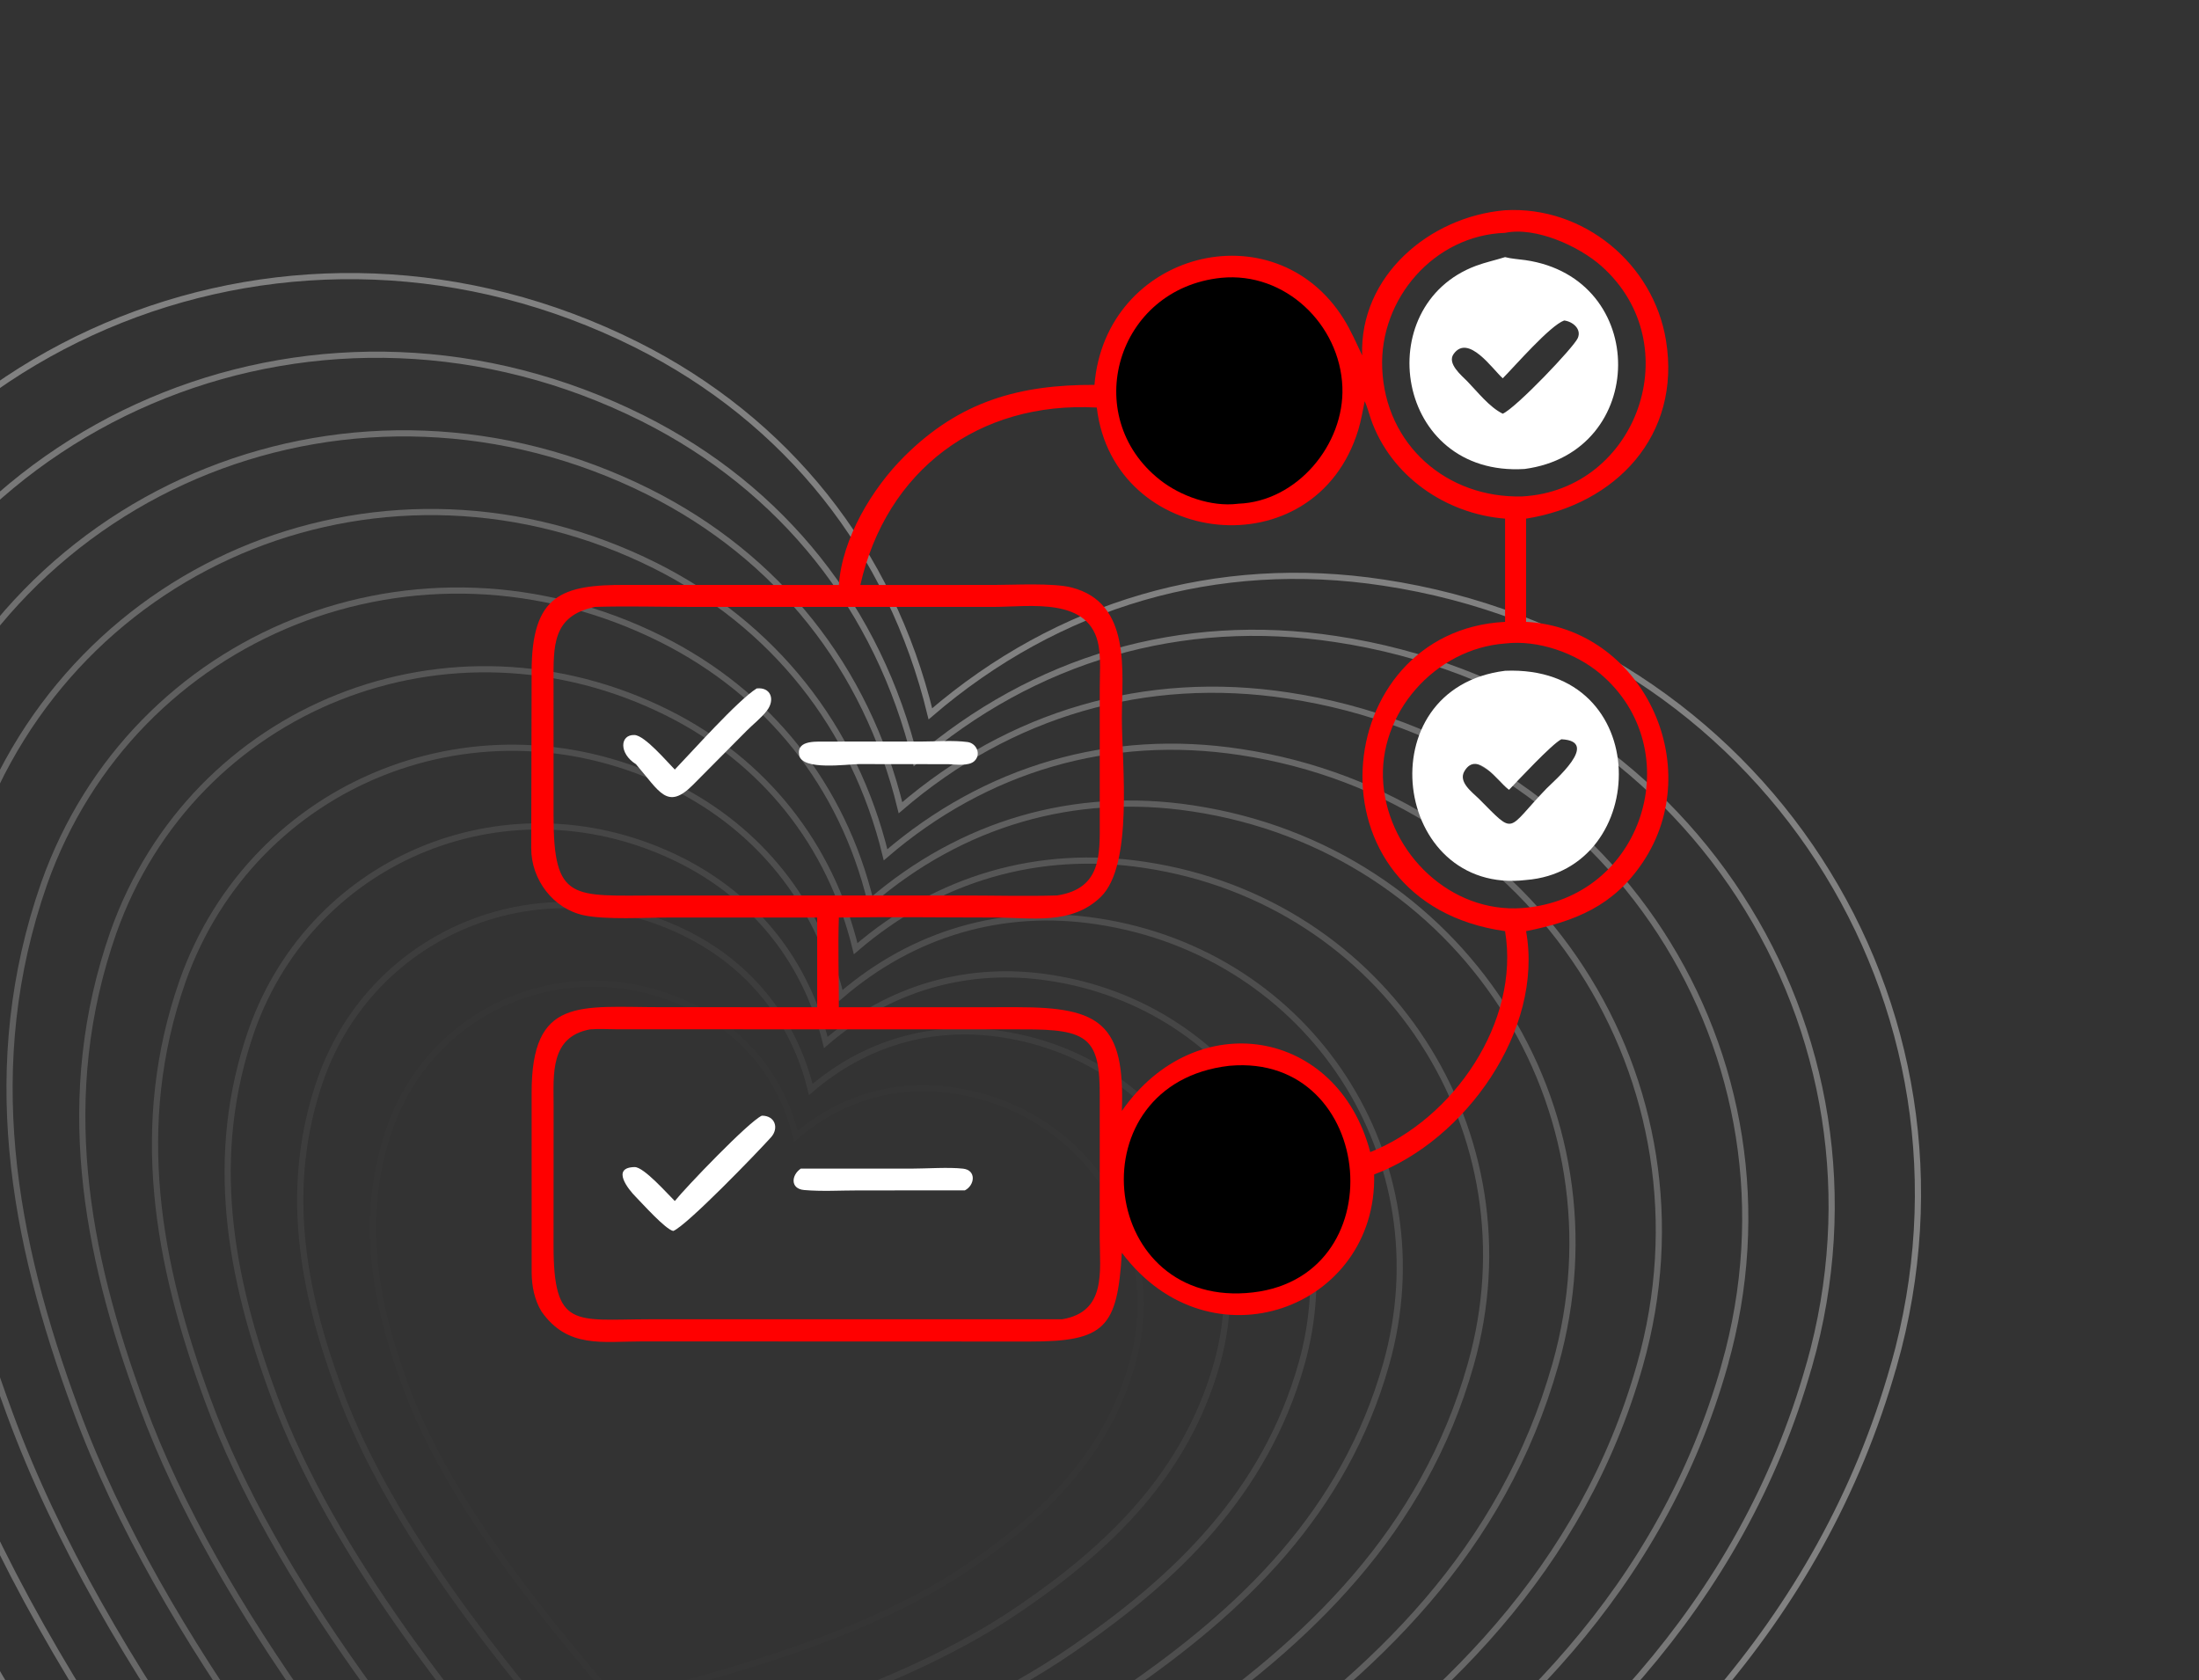 <svg width="356" height="272" viewBox="0 0 356 272" fill="none" xmlns="http://www.w3.org/2000/svg">
<rect x="0" y="0" width="356" height="272" fill="#333333" stroke="none"/>
<g clip-path="url(#clip0_4064_34300)">
<path d="M306.601 221.037C323.193 162.49 285.225 103.561 223.986 94.325C197.014 90.213 171.376 97.727 150.62 115.566C144.184 89.068 127.427 68.055 103.054 55.818C47.697 28.109 -17.368 54.244 -37.627 111.43C-52.14 152.903 -44.798 192.372 -30.398 231.296C-11.064 283.919 31.302 335.478 67.155 377.695C120.987 364.047 185.191 346.421 231.396 314.654C265.64 291.219 294.626 263.318 306.591 221.033L306.601 221.037Z" stroke="white" stroke-opacity="0.38" stroke-miterlimit="10"/>
<path opacity="0.89" d="M292.912 221.006C308.31 166.703 273.075 112.034 216.267 103.463C191.248 99.656 167.455 106.616 148.214 123.164C142.237 98.587 126.698 79.092 104.081 67.742C52.717 42.039 -7.63 66.273 -26.427 119.324C-39.883 157.8 -33.076 194.419 -19.727 230.522C-1.796 279.342 37.51 327.168 70.774 366.335C120.71 353.672 180.283 337.318 223.14 307.854C254.917 286.12 281.798 260.227 292.902 221.003L292.912 221.006Z" stroke="white" stroke-opacity="0.38" stroke-miterlimit="10"/>
<path opacity="0.78" d="M279.206 220.984C293.403 170.91 260.912 120.506 208.535 112.6C185.462 109.085 163.53 115.507 145.781 130.766C140.267 108.1 125.942 90.133 105.086 79.66C57.744 55.973 2.091 78.311 -15.232 127.231C-27.643 162.705 -21.367 196.465 -9.052 229.763C7.49 274.772 43.723 318.874 74.397 354.988C120.436 343.311 175.365 328.237 214.889 301.069C244.187 281.032 268.974 257.151 279.216 220.987L279.206 220.984Z" stroke="white" stroke-opacity="0.38" stroke-miterlimit="10"/>
<path opacity="0.68" d="M265.499 220.961C278.493 175.127 248.759 128.981 200.808 121.749C179.693 118.53 159.612 124.411 143.365 138.385C138.319 117.642 125.203 101.191 106.117 91.598C62.771 69.906 11.829 90.365 -4.028 135.14C-15.383 167.615 -9.643 198.526 1.622 229.003C16.761 270.209 49.934 310.578 78.01 343.638C120.162 332.951 170.44 319.142 206.616 294.276C233.439 275.927 256.125 254.079 265.499 220.961Z" stroke="white" stroke-opacity="0.38" stroke-miterlimit="10"/>
<path opacity="0.57" d="M251.798 220.929C263.591 179.324 236.601 137.442 193.081 130.875C173.908 127.958 155.692 133.292 140.941 145.967C136.357 127.135 124.459 112.201 107.126 103.506C67.785 83.814 21.544 102.389 7.15 143.03C-3.159 172.504 2.05 200.555 12.284 228.217C26.02 265.619 56.134 302.256 81.621 332.266C119.876 322.564 165.51 310.034 198.353 287.464C222.697 270.812 243.289 250.976 251.798 220.929Z" stroke="white" stroke-opacity="0.38" stroke-miterlimit="10"/>
<path opacity="0.46" d="M238.102 220.908C248.695 183.534 224.448 145.916 185.355 140.024C168.14 137.402 151.764 142.191 138.525 153.586C134.414 136.667 123.72 123.258 108.158 115.444C72.82 97.76 31.286 114.432 18.355 150.938C9.092 177.411 13.776 202.616 22.969 227.46C35.316 261.051 62.357 293.963 85.244 320.918C119.612 312.206 160.603 300.956 190.091 280.674C211.957 265.72 230.455 247.896 238.102 220.908Z" stroke="white" stroke-opacity="0.38" stroke-miterlimit="10"/>
<path opacity="0.35" d="M224.402 220.873C233.793 187.738 212.302 154.378 177.64 149.151C162.371 146.821 147.857 151.072 136.11 161.178C132.457 146.18 122.981 134.29 109.179 127.352C77.847 111.667 41.014 126.456 29.556 158.831C21.349 182.306 25.502 204.652 33.641 226.685C44.584 256.472 68.563 285.662 88.864 309.556C119.336 301.829 155.685 291.848 181.837 273.873C201.227 260.605 217.624 244.814 224.402 220.873Z" stroke="white" stroke-opacity="0.38" stroke-miterlimit="10"/>
<path opacity="0.25" d="M210.696 220.85C218.886 191.944 200.14 162.849 169.908 158.286C156.592 156.262 143.932 159.962 133.69 168.773C130.51 155.688 122.239 145.323 110.204 139.276C82.874 125.6 50.756 138.5 40.751 166.737C33.59 187.21 37.207 206.707 44.319 225.915C53.859 251.898 74.778 277.356 92.481 298.195C119.055 291.454 150.761 282.753 173.568 267.069C190.48 255.5 204.783 241.72 210.696 220.85Z" stroke="white" stroke-opacity="0.38" stroke-miterlimit="10"/>
<path opacity="0.14" d="M196.994 220.827C203.99 196.165 187.98 171.32 162.176 167.433C150.806 165.7 140.008 168.863 131.258 176.385C128.537 165.222 121.486 156.364 111.209 151.204C87.885 139.527 60.467 150.544 51.928 174.636C45.81 192.118 48.909 208.749 54.977 225.149C63.128 247.321 80.974 269.054 96.087 286.842C118.775 281.09 145.826 273.665 165.3 260.277C179.734 250.405 191.942 238.637 196.994 220.827Z" stroke="white" stroke-opacity="0.38" stroke-miterlimit="10"/>
<path opacity="0.03" d="M183.298 220.794C189.095 200.361 175.838 179.784 154.454 176.558C145.042 175.121 136.094 177.743 128.85 183.97C126.601 174.72 120.755 167.388 112.244 163.118C92.923 153.451 70.213 162.564 63.133 182.532C58.071 197.015 60.628 210.783 65.652 224.375C72.4 242.744 87.187 260.745 99.711 275.482C118.501 270.716 140.912 264.559 157.049 253.478C169.004 245.303 179.116 235.558 183.298 220.794Z" stroke="white" stroke-opacity="0.38" stroke-miterlimit="10"/>
<path d="M243.659 34.039C256.306 33.316 267.677 42.627 269.711 55.119C272.217 70.507 261.581 81.668 247.06 83.967V100.675C265.787 101.665 276.453 123.913 265.962 139.595C261.194 146.724 254.961 149.167 247.06 150.748C249.941 166.796 237.201 184.595 222.463 190.135C222.983 211.804 195.931 221.895 181.62 202.818C180.887 214.906 178.923 217.205 166.682 217.187L104.029 217.167C97.571 217.156 91.913 218.373 87.662 212.321C86.524 210.44 86.093 208.243 86.071 206.066L86.065 176.956C86.045 161.289 93.85 163.057 106.997 163.059L132.295 163.065V148.541L108.247 148.544C104.487 148.543 98.124 148.933 94.558 148.189C89.558 147.147 85.982 142.383 86 137.316L86.066 108.798C86.056 96.305 90.881 94.627 101.468 94.696L135.804 94.703C136.334 87.168 141.164 79.084 146.46 73.83C155.444 64.915 165.087 62.265 177.185 62.31C178.936 40.753 206.267 33.648 217.524 51.614C218.685 53.467 219.589 55.56 220.524 57.539C220.076 44.705 231.392 35.075 243.659 34.039ZM220.934 64.954C220.602 66.505 220.362 68.075 219.898 69.595C212.909 92.518 180.246 88.756 177.561 65.98C158.42 64.919 143.487 76.136 139.282 94.703L160.868 94.7C164.154 94.7 170.466 94.344 173.465 95.108C183.233 97.595 181.626 108.804 181.621 116.245C181.617 123.565 183.535 140.053 178.191 145.222C173.447 149.81 167.037 148.543 160.978 148.543C152.592 148.542 144.188 148.418 135.804 148.541C135.642 153.363 135.806 158.238 135.804 163.065H154.536L164.728 163.061C178.077 163.062 182.144 165.703 181.62 179.851C193.57 162.707 216.535 166.374 221.833 186.523C235.332 181.14 246.1 165.441 243.659 150.748C210.779 146.115 215.051 102.136 243.659 100.675V83.967C234.027 83.202 225.147 77.064 221.934 67.847C221.602 66.897 221.359 65.863 220.934 64.954ZM95.539 166.648C88.994 167.85 89.623 173.98 89.625 179.008L89.614 201.557C89.598 215.246 93.082 213.602 105.127 213.584L171.954 213.582C179.171 212.382 178.044 205.806 178.034 200.369L178.039 177.695C178.115 168.014 176.171 166.617 165.676 166.651L99.907 166.637C98.46 166.629 96.983 166.542 95.539 166.648ZM96.33 98.255C89.373 99.697 89.607 104.566 89.616 110.499L89.615 131.945C89.594 146.114 92.655 144.979 106.563 144.979L155.879 144.975C160.942 144.976 166.049 145.115 171.108 144.974C178.318 143.878 178.052 138.388 178.042 132.986L178.039 111.432C178.04 109.222 178.23 106.81 177.867 104.631C176.524 96.559 166.738 98.249 160.879 98.257L111.672 98.254C106.571 98.252 101.424 98.1 96.33 98.255ZM243.659 104.18C232.341 105.015 222.995 115.492 223.945 126.907C224.884 138.2 234.861 147.845 246.421 147.012C266.217 145.542 273.52 121.247 259.064 109.072C255.034 105.677 248.941 103.551 243.659 104.18ZM243.659 37.698C232.222 38.076 223.304 48.332 223.769 59.632C224.28 72.04 234.225 80.682 246.421 80.37C265.068 79.367 273.518 55.737 259.247 43.068C255.63 39.856 248.593 36.658 243.659 37.698Z" fill="#FF0000"/>
<path d="M197.708 44.978C208.033 43.958 216.929 52.522 217.32 62.656C217.679 71.946 209.986 81.204 200.477 81.546L200.364 81.561C196.085 82.086 191.116 80.32 187.778 77.685C174.725 67.387 180.747 46.715 197.708 44.978Z" fill="black"/>
<path d="M198.953 172.555L199.073 172.543C222.921 170.414 226.263 207.651 201.725 209.34C177.658 211.041 174.15 175.454 198.953 172.555Z" fill="black"/>
<path d="M243.658 41.626C244.691 41.902 245.88 41.958 246.945 42.113C267.098 45.035 266.87 73.254 246.823 75.925C225.832 77.235 221.667 49.486 238.942 43.035C240.469 42.465 242.1 42.12 243.658 41.626ZM253.224 51.886C250.927 52.715 245.299 59.214 243.283 61.246C241.63 59.77 237.704 53.996 235.33 57.31C234.23 58.846 236.6 60.774 237.536 61.724C239.224 63.459 241.108 65.906 243.283 66.978C245.474 65.999 254.77 56.237 255.429 54.74C256.087 53.245 254.572 52.042 253.224 51.886Z" fill="white"/>
<path d="M243.657 108.596C267.917 107.576 267.337 140.871 247.059 142.466C225.466 145.039 221.016 111.444 243.657 108.596ZM252.77 119.685C251.247 120.446 245.782 126.323 244.302 127.864L244.139 127.741C242.499 126.491 239.125 121.423 237.086 124.837C236.037 126.593 238.309 128.229 239.394 129.29C245.454 135.37 243.773 134.485 250.349 127.678C251.486 126.501 259.206 119.984 252.77 119.685Z" fill="white"/>
<path d="M134.022 120.058L149.163 120.053C151.59 120.053 154.248 119.818 156.64 120.133C158.084 120.324 158.894 122.112 157.757 123.202C156.843 124.077 154.727 123.75 153.527 123.716L139.04 123.7C137.237 123.708 129.806 124.818 129.368 122.217C128.938 119.664 132.474 120.111 134.022 120.058Z" fill="white"/>
<path d="M122.497 111.457C124.786 111.196 125.499 113.255 124.199 114.991C123.311 116.176 121.94 117.234 120.884 118.299L112.207 127.044C108.016 131.257 106.804 128.184 102.956 123.717C100.177 121.991 100.336 118.896 102.725 118.995C104.389 119.064 108.005 123.345 109.245 124.587C112.026 121.706 119.381 113.427 122.497 111.457Z" fill="white"/>
<path d="M129.648 189.19L147.531 189.195C150.004 189.194 153.596 188.935 155.921 189.201C158.102 189.45 157.816 191.886 156.207 192.714L138.965 192.722C136.084 192.721 133.045 192.913 130.181 192.659C127.896 192.457 128.106 190.224 129.648 189.19Z" fill="white"/>
<path d="M123.333 180.623C125.503 180.605 126.127 182.668 124.828 184.113C122.488 186.714 111.193 198.404 108.996 199.288C107.746 199.048 104.011 194.864 102.957 193.798C101.74 192.582 98.865 189.013 102.741 188.944C104.236 188.917 108.085 193.308 109.246 194.44C111.011 192.237 121.179 181.611 123.333 180.623Z" fill="white"/>
</g>
<defs>
<clipPath id="clip0_4064_34300">
<rect width="356" height="272" fill="white"/>
</clipPath>
</defs>
</svg>
